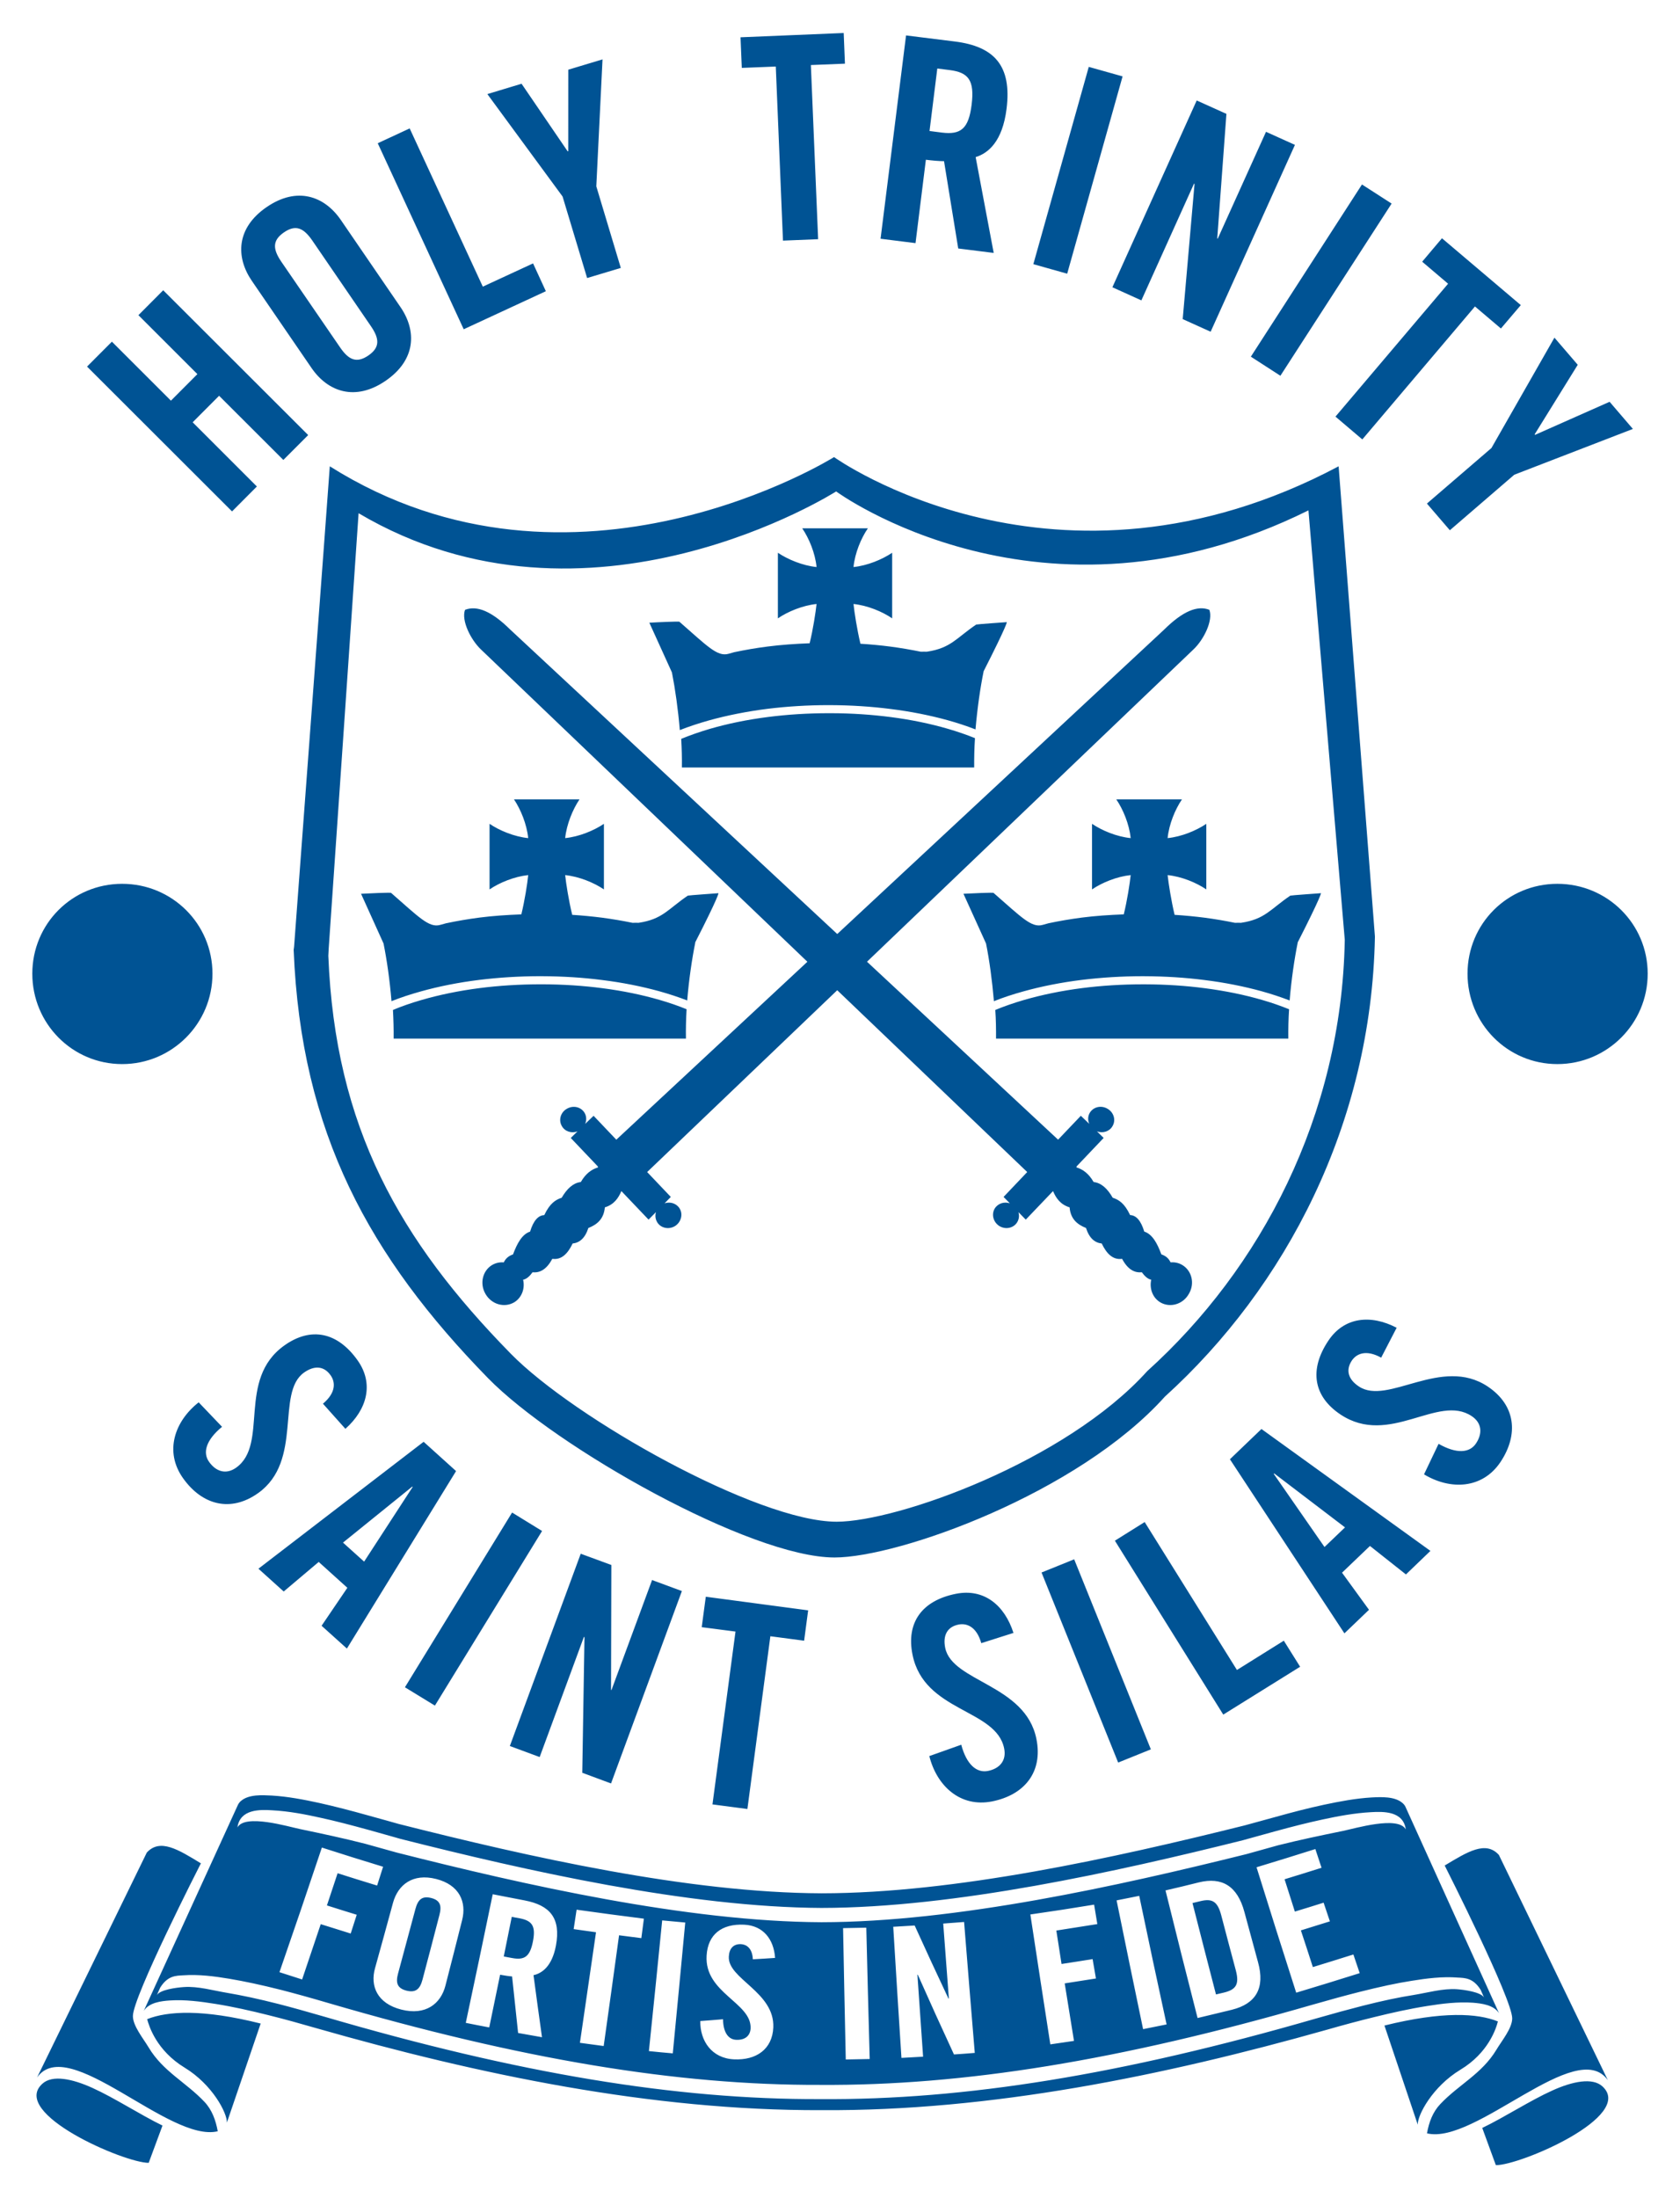<?xml version="1.0" encoding="utf-8"?>
<!-- Generator: Adobe Illustrator 16.0.5, SVG Export Plug-In . SVG Version: 6.00 Build 0)  -->
<!DOCTYPE svg PUBLIC "-//W3C//DTD SVG 1.1//EN" "http://www.w3.org/Graphics/SVG/1.1/DTD/svg11.dtd">
<svg version="1.1" id="Layer_1" xmlns="http://www.w3.org/2000/svg" xmlns:xlink="http://www.w3.org/1999/xlink" x="0px" y="0px"
	 width="104px" height="136px" viewBox="0 0 104 136" enable-background="new 0 0 104 136" xml:space="preserve">
<path fill="#005394" d="M96.108,129.335c-1.39,0.624-2.941,1.642-4.35,2.321l0.842,2.302c1.492,0.023,8.643-3.034,6.592-4.878
	C98.581,128.525,97.347,128.775,96.108,129.335 M85.704,125.32l2.062,6.133c-0.02-0.588,0.909-2.351,2.637-3.397
	c1.738-1.046,2.213-2.554,2.324-2.99C91.46,124.558,89.31,124.428,85.704,125.32 M14.046,131.326l2.091-6.129
	c-3.604-0.904-5.758-0.774-7.027-0.272c0.112,0.434,0.583,1.94,2.312,2.996C13.147,128.967,14.068,130.737,14.046,131.326
	 M2.629,128.916c-2.052,1.835,5.089,4.911,6.576,4.899l0.854-2.306c-1.404-0.684-2.955-1.705-4.342-2.332
	C4.476,128.614,3.245,128.358,2.629,128.916 M8.227,124.734c0-1.2,4.111-9.259,4.209-9.449c-1.41-0.861-2.53-1.558-3.349-0.666
	l-6.793,13.916c1.935-2.736,8.186,4.049,11.185,3.327c-0.123-0.684-0.358-1.329-0.82-1.817c-1.135-1.208-2.566-1.879-3.455-3.365
	C8.863,126.109,8.228,125.349,8.227,124.734 M24.643,122.098c-0.159,0.586-0.052,0.917,0.522,1.064
	c0.574,0.142,0.835-0.098,0.99-0.684c0.352-1.329,0.703-2.658,1.047-3.994c0.154-0.586,0.046-0.914-0.512-1.056
	c-0.562-0.14-0.817,0.098-0.974,0.684C25.362,119.442,25.002,120.769,24.643,122.098 M32.991,120.116
	c0.187-0.95-0.048-1.278-0.811-1.428c-0.166-0.027-0.332-0.06-0.499-0.094c-0.164,0.815-0.332,1.638-0.496,2.453
	c0.168,0.036,0.34,0.063,0.507,0.095C32.464,121.29,32.807,121.064,32.991,120.116 M76.507,121.921
	c-0.308-1.146-0.612-2.293-0.911-3.44c-0.224-0.829-0.546-1.039-1.287-0.856c-0.165,0.042-0.323,0.079-0.488,0.117
	c0.478,1.887,0.966,3.771,1.454,5.654c0.168-0.038,0.334-0.079,0.499-0.117C76.536,123.092,76.722,122.753,76.507,121.921
	 M91.868,123.581c-0.207-0.331-1.191-0.47-1.672-0.507c-0.881-0.06-1.813,0.214-2.674,0.354c-0.928,0.146-1.934,0.358-3.166,0.67
	c-0.834,0.213-1.747,0.46-2.875,0.784c-12.014,3.472-21.771,5.055-30.698,4.99h-0.008c-8.929,0.034-18.682-1.583-30.683-5.096
	c-1.124-0.326-2.04-0.581-2.873-0.795c-1.229-0.312-2.236-0.526-3.163-0.684c-0.86-0.141-1.789-0.419-2.677-0.357
	c-0.477,0.033-1.463,0.162-1.668,0.496l0.205-0.46c0.468-0.753,0.985-0.737,1.42-0.763c0.97-0.069,1.944,0.061,2.853,0.212
	c0.95,0.16,1.977,0.379,3.229,0.695c0.844,0.218,1.77,0.472,2.906,0.807c11.916,3.482,21.589,5.096,30.456,5.065
	c8.863,0.058,18.54-1.514,30.473-4.961c1.136-0.326,2.062-0.577,2.907-0.791c1.25-0.315,2.279-0.539,3.233-0.688
	c0.909-0.146,1.886-0.275,2.854-0.199c0.428,0.024,0.95,0.014,1.412,0.759L91.868,123.581z M72.218,125.251
	c-0.486,0.098-0.972,0.195-1.455,0.293c-0.556-2.656-1.1-5.312-1.641-7.967c0.469-0.09,0.936-0.186,1.402-0.28
	C71.075,119.949,71.642,122.604,72.218,125.251 M76.262,124.343c-0.712,0.176-1.417,0.341-2.126,0.512
	c-0.676-2.631-1.335-5.258-1.986-7.895c0.689-0.158,1.378-0.324,2.062-0.496c1.427-0.35,2.388,0.214,2.821,1.825
	c0.285,1.037,0.562,2.072,0.845,3.112C78.323,123.005,77.749,123.972,76.262,124.343 M80.531,119.433
	c0.251,0.751,0.497,1.512,0.741,2.271c0.838-0.26,1.674-0.514,2.509-0.78c0.128,0.383,0.26,0.768,0.391,1.155
	c-1.308,0.409-2.614,0.817-3.931,1.209c-0.832-2.586-1.65-5.176-2.455-7.76c1.222-0.367,2.432-0.746,3.641-1.127
	c0.131,0.388,0.256,0.771,0.383,1.158c-0.763,0.239-1.521,0.479-2.289,0.712c0.209,0.669,0.422,1.334,0.637,1.999
	c0.597-0.183,1.193-0.364,1.78-0.551c0.128,0.383,0.255,0.77,0.389,1.155C81.728,119.061,81.132,119.247,80.531,119.433
	 M65.91,122.712c0.19,1.182,0.38,2.368,0.575,3.559c-0.488,0.071-0.977,0.144-1.465,0.214c-0.418-2.68-0.828-5.355-1.236-8.037
	c1.315-0.188,2.637-0.391,3.947-0.608c0.068,0.399,0.133,0.804,0.199,1.203c-0.84,0.135-1.686,0.268-2.538,0.4
	c0.108,0.686,0.214,1.376,0.322,2.068c0.646-0.097,1.288-0.198,1.923-0.302c0.072,0.4,0.14,0.8,0.207,1.2
	C67.202,122.509,66.556,122.614,65.91,122.712 M56.792,122.177c0.115,1.688,0.231,3.377,0.352,5.07
	c-0.447,0.027-0.89,0.053-1.34,0.075c-0.177-2.702-0.343-5.406-0.508-8.112c0.439-0.023,0.887-0.052,1.326-0.079
	c0.684,1.51,1.382,3.014,2.092,4.52c0.012,0,0.02-0.001,0.025-0.002c-0.117-1.551-0.234-3.095-0.349-4.638
	c0.433-0.031,0.86-0.066,1.292-0.098c0.215,2.699,0.437,5.402,0.661,8.101c-0.429,0.038-0.856,0.065-1.288,0.095
	c-0.763-1.644-1.504-3.281-2.238-4.932C56.81,122.177,56.799,122.177,56.792,122.177 M53.628,119.266
	c0.064,2.706,0.136,5.409,0.211,8.125c-0.496,0.01-0.992,0.02-1.482,0.029c-0.058-2.704-0.117-5.42-0.166-8.126
	C52.671,119.284,53.147,119.274,53.628,119.266 M45.118,121.048c-0.086,1.388,2.842,2.187,2.753,4.389
	c-0.057,1.341-1.047,2.043-2.438,1.974c-1.378-0.065-2.102-1.149-2.082-2.369c0.468-0.032,0.938-0.073,1.408-0.111
	c0.009,0.819,0.333,1.252,0.809,1.271c0.514,0.028,0.87-0.214,0.898-0.703c0.07-1.604-2.871-2.186-2.723-4.511
	c0.077-1.299,0.927-1.976,2.333-1.907c1.17,0.059,1.827,0.899,1.905,2.055c-0.461,0.031-0.918,0.062-1.377,0.085
	c-0.03-0.694-0.401-0.916-0.724-0.935C45.413,120.261,45.144,120.543,45.118,121.048 M40.992,118.815
	c0.475,0.046,0.953,0.088,1.428,0.132c-0.251,2.7-0.512,5.396-0.771,8.095c-0.495-0.042-0.984-0.088-1.479-0.14
	C40.45,124.209,40.725,121.512,40.992,118.815 M36.896,119.549c-0.461-0.069-0.921-0.131-1.384-0.195
	c0.063-0.399,0.124-0.8,0.183-1.201c1.386,0.197,2.775,0.379,4.165,0.556c-0.053,0.4-0.104,0.8-0.158,1.204
	c-0.461-0.061-0.92-0.12-1.379-0.177c-0.312,2.283-0.631,4.571-0.952,6.852c-0.492-0.065-0.982-0.131-1.471-0.199
	C36.235,124.111,36.566,121.823,36.896,119.549 M33.027,122.204c0.169,1.279,0.346,2.559,0.525,3.839
	c-0.493-0.088-0.989-0.173-1.479-0.263c-0.127-1.167-0.251-2.334-0.372-3.497c-0.183-0.012-0.488-0.06-0.742-0.106
	c-0.222,1.085-0.448,2.176-0.673,3.26c-0.483-0.088-0.966-0.186-1.452-0.283c0.562-2.646,1.122-5.302,1.668-7.957
	c0.655,0.127,1.315,0.254,1.972,0.381c1.571,0.299,2.257,1.093,1.941,2.797C34.174,121.656,33.555,122.088,33.027,122.204
	 M23.217,121.768c0.374-1.349,0.748-2.697,1.113-4.046c0.309-1.111,1.218-1.836,2.666-1.471c1.451,0.366,1.895,1.434,1.612,2.545
	c-0.342,1.357-0.685,2.708-1.036,4.064c-0.287,1.111-1.221,1.855-2.726,1.474C23.343,123.953,22.905,122.869,23.217,121.768
	 M20.238,117.889c0.615,0.195,1.229,0.389,1.845,0.577c-0.125,0.386-0.249,0.771-0.373,1.162c-0.622-0.195-1.239-0.386-1.855-0.58
	c-0.381,1.136-0.768,2.277-1.153,3.422c-0.469-0.148-0.934-0.3-1.403-0.451c0.89-2.567,1.764-5.134,2.626-7.71
	c1.258,0.405,2.521,0.801,3.79,1.187c-0.125,0.388-0.243,0.772-0.37,1.163c-0.818-0.249-1.631-0.502-2.446-0.762
	C20.678,116.561,20.46,117.226,20.238,117.889 M87.026,113.187c-0.469-0.861-3.131-0.064-3.895,0.094
	c-1.334,0.271-2.701,0.558-4.016,0.889l-1.957,0.545c-7.873,1.955-17.965,4.206-26.305,4.213c-8.34-0.035-18.427-2.316-26.291-4.309
	l-1.953-0.544c-1.318-0.337-2.687-0.63-4.017-0.906c-0.76-0.158-3.42-0.962-3.894-0.106c0.162-1.142,1.395-1.107,2.149-1.06
	c1.052,0.056,2.071,0.255,3.014,0.466c0.865,0.188,1.811,0.432,2.974,0.752c0,0,1.958,0.549,1.947,0.549
	c7.805,1.974,17.827,4.236,26.069,4.274c8.245-0.009,18.268-2.239,26.081-4.186c-0.008,0.002,1.951-0.54,1.951-0.54
	c1.166-0.32,2.113-0.557,2.984-0.744c0.936-0.203,1.961-0.398,3.008-0.455C85.634,112.077,86.868,112.039,87.026,113.187
	 M92.796,124.558l-5.792-12.773c-0.038-0.089-0.108-0.166-0.184-0.233c-0.483-0.419-1.319-0.372-1.911-0.344
	c-0.988,0.058-1.977,0.246-2.941,0.45c-0.996,0.215-1.98,0.47-2.96,0.744c-0.646,0.173-1.953,0.535-1.953,0.535
	c-8.087,2.014-17.931,4.197-26.192,4.202c-8.268-0.029-18.105-2.249-26.18-4.29c0,0-1.309-0.37-1.956-0.545
	c-0.979-0.274-1.962-0.531-2.956-0.753c-0.969-0.211-1.952-0.4-2.94-0.459c-0.59-0.029-1.425-0.087-1.914,0.333
	c-0.079,0.066-0.14,0.145-0.187,0.24l-5.831,12.75c0.325-0.517,1.072-0.61,1.618-0.646c0.942-0.062,1.896,0.066,2.822,0.213
	c1.098,0.176,2.188,0.423,3.265,0.693c0.993,0.245,1.976,0.52,2.96,0.804c10.077,2.88,20.759,5.11,31.265,5.077h0.013
	c10.509,0.067,21.193-2.128,31.282-4.971c0.985-0.283,1.973-0.549,2.96-0.79c1.083-0.266,2.173-0.511,3.269-0.684
	c0.928-0.149,1.886-0.266,2.822-0.203C91.722,123.953,92.466,124.041,92.796,124.558 M99.534,128.702l-6.746-13.938
	c-0.814-0.896-1.934-0.199-3.354,0.656c0.098,0.195,4.18,8.259,4.179,9.459c-0.006,0.618-0.641,1.373-0.983,1.945
	c-0.896,1.487-2.326,2.148-3.466,3.353c-0.468,0.488-0.706,1.13-0.827,1.813C91.337,132.723,97.61,125.968,99.534,128.702
	 M19.992,86.847c0.839-0.702,0.76-1.358,0.472-1.76c-0.405-0.574-1-0.623-1.646-0.164c-1.761,1.254-0.034,5.458-2.839,7.456
	c-1.704,1.212-3.464,0.74-4.646-0.92c-1.172-1.644-0.528-3.524,0.966-4.696l1.447,1.514c-0.994,0.816-1.213,1.598-0.803,2.169
	c0.436,0.615,1.062,0.796,1.675,0.359c2.044-1.458,0.023-5.451,2.983-7.56c1.645-1.172,3.289-0.832,4.53,0.912
	c1.029,1.442,0.598,3.046-0.75,4.244L19.992,86.847z M17.562,98.466l-1.564-1.41l10.227-7.852l2.008,1.812l-6.758,10.981
	l-1.567-1.411l1.595-2.349l-1.773-1.6L17.562,98.466z M21.233,95.441l1.308,1.177l3.006-4.622l-0.025-0.021L21.233,95.441z
	 M25.067,104.392l6.634-10.811l1.856,1.141l-6.634,10.804L25.067,104.392z M31.562,108.026L35.95,96.13l1.895,0.696l-0.019,7.725
	l0.027,0.014l2.513-6.807l1.846,0.681l-4.386,11.903l-1.781-0.66l0.137-8.394l-0.036-0.01l-2.738,7.431L31.562,108.026z
	 M45.531,100.945l-2.091-0.271l0.252-1.884l6.336,0.843l-0.249,1.878l-2.09-0.276l-1.422,10.688l-2.162-0.284L45.531,100.945z
	 M60.746,101.662c-0.3-1.052-0.929-1.247-1.411-1.149c-0.689,0.137-0.979,0.661-0.823,1.438c0.427,2.115,4.969,2.262,5.646,5.635
	c0.415,2.05-0.736,3.465-2.739,3.867c-1.978,0.394-3.431-0.964-3.89-2.804l1.976-0.702c0.333,1.241,0.96,1.757,1.651,1.622
	c0.736-0.148,1.158-0.646,1.006-1.39c-0.488-2.46-4.961-2.244-5.674-5.807c-0.398-1.979,0.579-3.341,2.68-3.762
	c1.742-0.351,3.021,0.7,3.57,2.419L60.746,101.662z M69.22,109.05l-4.744-11.759l2.021-0.816l4.747,11.758L69.22,109.05z
	 M75.726,106.083l-6.709-10.76l1.844-1.153l5.711,9.152l2.902-1.812l1.01,1.612L75.726,106.083z M84.747,99.598l-1.521,1.458
	l-7.088-10.771l1.952-1.872l10.46,7.541l-1.516,1.457l-2.227-1.762l-1.729,1.653L84.747,99.598z M81.993,95.714l1.27-1.214
	l-4.383-3.338l-0.029,0.027L81.993,95.714z M85.501,83.998c-0.957-0.53-1.543-0.226-1.817,0.182c-0.391,0.586-0.226,1.163,0.435,1.6
	c1.795,1.199,5.113-1.907,7.98,0.005c1.734,1.16,1.918,2.971,0.791,4.666c-1.121,1.679-3.109,1.749-4.736,0.768l0.901-1.89
	c1.116,0.638,1.923,0.564,2.313-0.018c0.421-0.627,0.365-1.278-0.263-1.695c-2.089-1.394-5.097,1.916-8.124-0.102
	c-1.68-1.121-1.945-2.776-0.753-4.56c0.981-1.477,2.632-1.64,4.231-0.805L85.501,83.998z M85.114,57.963
	c-0.217,11.58-5.532,21.676-13.002,28.447c-5.373,5.981-16.467,9.952-20.451,9.952c-5.214,0-17.273-6.826-21.451-11.097
	c-7.319-7.492-11.58-15.163-12.031-26.496l0.026-0.195c0,0,2.211-29.601,2.211-29.723c15.093,9.508,31.215-0.57,31.215-0.57
	s13.742,9.854,31.236,0.57l2.242,29.024L85.114,57.963z M14.365,31.641l-8.976-8.96l1.538-1.541l3.654,3.649l1.638-1.642L8.569,19.5
	l1.534-1.541l8.975,8.959l-1.537,1.539l-3.978-3.97l-1.636,1.64l3.975,3.972L14.365,31.641z M15.59,17.377
	c-1.011-1.478-0.966-3.276,0.916-4.564c1.885-1.293,3.574-0.684,4.59,0.791l3.692,5.39c1.016,1.476,0.968,3.273-0.916,4.565
	c-1.881,1.289-3.576,0.684-4.588-0.793L15.59,17.377z M21.05,21.489c0.536,0.786,1.026,1.001,1.753,0.506
	c0.723-0.496,0.695-1.033,0.159-1.814l-3.632-5.303c-0.538-0.781-1.026-0.997-1.75-0.502c-0.725,0.498-0.7,1.032-0.165,1.816
	L21.05,21.489z M28.706,20.372l-5.322-11.51l1.977-0.917l4.527,9.79l3.111-1.438l0.792,1.72L28.706,20.372z M38.431,16.577
	l-2.085,0.625l-1.52-5.044L30.17,5.821l2.117-0.64l2.855,4.184l0.035-0.009l0.002-5.044l2.12-0.638l-0.385,7.854L38.431,16.577z
	 M48.025,4.117l-2.104,0.084l-0.079-1.894l6.387-0.265l0.077,1.897l-2.109,0.085l0.449,10.775l-2.176,0.088L48.025,4.117z
	 M56.675,15.043l-2.164-0.272l1.578-12.579l3.027,0.377c2.422,0.304,3.533,1.487,3.194,4.169c-0.254,2.022-1.137,2.745-1.913,2.982
	l1.118,5.929l-2.196-0.275L58.44,9.972c-0.283,0-0.744-0.039-1.124-0.088L56.675,15.043z M57.542,8.105l0.763,0.098
	c1.172,0.146,1.66-0.233,1.844-1.733c0.185-1.5-0.195-1.988-1.355-2.134l-0.771-0.098L57.542,8.105z M63.969,16.344L67.4,4.138
	l2.093,0.588l-3.429,12.208L63.969,16.344z M68.862,17.773l5.22-11.557l1.839,0.83l-0.568,7.704l0.03,0.017l2.989-6.612l1.791,0.809
	l-5.219,11.56l-1.729-0.781l0.732-8.365l-0.033-0.014l-3.258,7.221L68.862,17.773z M77.434,22.067l6.878-10.653l1.836,1.181
	l-6.885,10.653L77.434,22.067z M89.644,17.554l-1.604-1.363l1.225-1.45l4.88,4.137l-1.231,1.446l-1.607-1.363l-6.973,8.226
	l-1.662-1.411L89.644,17.554z M89.753,32.807l-1.42-1.651l3.994-3.436l3.9-6.829l1.443,1.679l-2.67,4.307l0.029,0.027l4.613-2.045
	l1.441,1.68l-7.342,2.833L89.753,32.807z M7.562,54.682c3.088,0,5.591,2.471,5.591,5.561c0,3.087-2.503,5.592-5.591,5.592
	S2,63.33,2,60.243C2,57.153,4.474,54.682,7.562,54.682 M96.409,54.682c3.084,0,5.591,2.471,5.591,5.561
	c0,3.087-2.507,5.592-5.591,5.592c-3.089,0-5.562-2.505-5.562-5.592C90.847,57.153,93.32,54.682,96.409,54.682 M51.077,33.849
	l-0.61-0.723h1.222h1.219l-0.608,0.723l-0.61,0.723L51.077,33.849z M47.249,45.85c0.679-0.098,1.436-0.175,2.246-0.227
	c0.734-0.045,1.515-0.072,2.324-0.072v0.001h0.011V45.55l0.068,0.001c0.8,0,1.573,0.026,2.295,0.075
	c0.792,0.049,1.525,0.126,2.192,0.222c0.368,0.053,0.714,0.114,1.032,0.178c-0.021,0.19-0.032,0.377-0.021,0.559h-11.21
	c0.003-0.177-0.005-0.359-0.031-0.545C46.497,45.972,46.858,45.908,47.249,45.85 M45.325,43.677
	c-1.084,0.205-2.07-0.171-2.198-0.839c-0.125-0.669,0.656-1.378,1.749-1.583c1.083-0.204,2.069,0.176,2.197,0.846
	C47.201,42.767,46.42,43.475,45.325,43.677 M49.323,35.62l0.727,0.61l-0.727,0.61l-0.725,0.61V36.23V35.01L49.323,35.62z
	 M50.594,36.23c0-0.605,0.493-1.093,1.094-1.093s1.093,0.488,1.093,1.093c0,0.604-0.492,1.095-1.093,1.095
	S50.594,36.834,50.594,36.23 M54.083,36.841l-0.721-0.61l0.721-0.61l0.725-0.61v1.221v1.221L54.083,36.841z M36.348,62.397
	c0.787,0.051,1.526,0.127,2.189,0.225c0.37,0.053,0.714,0.112,1.037,0.175c-0.022,0.191-0.031,0.381-0.03,0.563h-11.21
	c0.009-0.178-0.001-0.361-0.02-0.546c0.332-0.069,0.695-0.133,1.084-0.191c0.682-0.098,1.437-0.176,2.245-0.225
	c0.74-0.049,1.522-0.072,2.333-0.072l0,0h0.002l0,0h0.069C34.849,62.325,35.617,62.35,36.348,62.397 M33.841,56.107H32.62
	l0.61-0.722l0.611-0.726l0.61,0.726l0.609,0.722H33.841z M36.239,53.613l-0.727-0.61l0.727-0.61l0.725-0.61v1.221v1.221
	L36.239,53.613z M33.752,59.937c-1.107,0-2.006-0.551-2.005-1.23c0-0.684,0.901-1.234,2.005-1.232c1.11,0,2.005,0.554,2.004,1.237
	C35.756,59.39,34.857,59.939,33.752,59.937 M27.481,60.45c-1.089,0.206-2.076-0.171-2.199-0.84c-0.126-0.67,0.655-1.376,1.744-1.579
	c1.091-0.204,2.074,0.172,2.198,0.841C29.349,59.542,28.567,60.249,27.481,60.45 M31.479,52.393l0.723,0.61l-0.723,0.61l-0.723,0.61
	v-1.221v-1.221L31.479,52.393z M33.229,50.622l-0.61-0.725h1.221h1.22l-0.61,0.725l-0.609,0.726L33.229,50.622z M32.748,53.003
	c0-0.606,0.488-1.095,1.093-1.095s1.095,0.488,1.095,1.095c0,0.605-0.491,1.093-1.095,1.093S32.748,53.608,32.748,53.003
	 M39.553,60.45c-1.088-0.201-1.867-0.908-1.744-1.578c0.124-0.669,1.11-1.045,2.198-0.841c1.089,0.202,1.87,0.909,1.743,1.579
	C41.627,60.278,40.643,60.655,39.553,60.45 M70.522,50.622l-0.61-0.725h1.224h1.218l-0.614,0.725l-0.604,0.726L70.522,50.622z
	 M71.136,56.107h-1.224l0.61-0.722l0.613-0.726l0.604,0.726l0.614,0.722H71.136z M70.042,53.003c0-0.606,0.488-1.095,1.093-1.095
	c0.601,0,1.093,0.488,1.093,1.095c0,0.605-0.492,1.093-1.093,1.093C70.53,54.096,70.042,53.608,70.042,53.003 M77.298,58.031
	c1.094,0.202,1.875,0.909,1.748,1.579c-0.125,0.669-1.112,1.046-2.198,0.84c-1.093-0.201-1.874-0.907-1.746-1.577
	C75.229,58.203,76.214,57.828,77.298,58.031 M31.862,77.953c0.095-0.087,0.309-0.006,0.485,0.183
	c0.176,0.185,0.246,0.404,0.155,0.493c-0.09,0.085-0.311,0.005-0.486-0.181C31.838,78.26,31.771,78.039,31.862,77.953
	 M32.737,76.811c0.089-0.086,0.378,0.069,0.643,0.35c0.263,0.276,0.402,0.569,0.308,0.657c-0.093,0.088-0.377-0.067-0.639-0.346
	C32.788,77.192,32.646,76.898,32.737,76.811 M83.245,58.116l-2.246-26.539c-16.512,8.184-29.238-1.172-29.238-1.172
	s-15.333,9.766-29.563,1.348c0,0.11-1.85,26.934-1.85,26.934l-0.023,0.447c0.421,10.616,4.418,17.61,11.3,24.625
	c3.925,3.999,15.267,10.39,20.168,10.39c3.748,0,14.178-3.72,19.229-9.319c7.025-6.339,12.021-15.794,12.225-26.635V58.116z
	 M42.062,38.471c1.725,1.509,2.343,2.169,3.024,1.983c0.061-0.014,0.307-0.088,0.365-0.102c0.01-0.003,0.019-0.005,0.019-0.005
	s0,0,0,0.001c0.656-0.138,1.34-0.257,2.051-0.347c0.832-0.108,1.71-0.167,2.6-0.202c0.214-0.87,0.37-1.904,0.428-2.43
	c-0.864,0.089-1.776,0.468-2.394,0.888V34.2c0.618,0.414,1.53,0.795,2.394,0.883c-0.085-0.865-0.468-1.78-0.887-2.396h4.064
	c-0.424,0.616-0.803,1.531-0.89,2.396c0.865-0.088,1.776-0.469,2.393-0.883v4.057c-0.616-0.42-1.527-0.799-2.393-0.888
	c0.056,0.533,0.22,1.582,0.429,2.46c0.635,0.039,1.255,0.098,1.855,0.176c0.65,0.086,1.279,0.195,1.88,0.317
	c0.005-0.005,0.376,0,0.378-0.001c1.49-0.222,1.812-0.84,3.053-1.679c0.029-0.019,1.878-0.15,1.896-0.15
	c0,0,0.049,0.124-1.445,3.056c0,0,0,0.001,0.006,0.003c-0.208,1.018-0.387,2.278-0.5,3.578c-0.543-0.211-1.118-0.401-1.733-0.572
	c-1.083-0.297-2.272-0.537-3.534-0.693c-1.18-0.15-2.423-0.232-3.711-0.237l-0.116-0.001l0,0h-0.001l0,0
	c-1.309,0.001-2.567,0.081-3.771,0.228c-1.293,0.163-2.508,0.407-3.621,0.714c-0.646,0.182-1.252,0.381-1.817,0.604
	c-0.108-1.288-0.286-2.548-0.488-3.568l-1.398-3.076C40.633,38.501,42.071,38.432,42.062,38.471 M51.322,44.126L51.322,44.126h0.119
	c1.287,0.002,2.527,0.088,3.705,0.24c1.273,0.165,2.459,0.412,3.535,0.726c0.59,0.171,1.156,0.367,1.674,0.577
	c-0.04,0.614-0.053,1.23-0.049,1.816H42.212c0.008-0.572-0.005-1.172-0.042-1.771c0.546-0.225,1.133-0.43,1.758-0.615
	c1.102-0.321,2.314-0.573,3.624-0.739c1.191-0.153,2.452-0.234,3.76-0.234l0,0H51.322z M23.743,58.374l-1.392-3.076
	c0.436-0.024,1.87-0.089,1.861-0.053c1.727,1.508,2.344,2.167,3.028,1.981c0.058-0.014,0.305-0.087,0.364-0.1
	c0.016-0.003,0.018-0.008,0.018-0.008c0.002,0,0.003,0.001,0.005,0.003c0.656-0.14,1.339-0.256,2.053-0.35
	c0.83-0.107,1.702-0.166,2.594-0.199c0.21-0.871,0.374-1.905,0.424-2.43c-0.86,0.09-1.778,0.467-2.392,0.886v-4.058
	c0.613,0.417,1.531,0.797,2.392,0.884c-0.087-0.864-0.465-1.777-0.88-2.396h4.055c-0.417,0.62-0.795,1.533-0.887,2.396
	c0.866-0.087,1.782-0.468,2.399-0.884v4.058c-0.617-0.419-1.533-0.796-2.399-0.886c0.056,0.53,0.222,1.581,0.436,2.459
	c0.633,0.04,1.251,0.1,1.848,0.176c0.654,0.087,1.279,0.194,1.884,0.318c0.001-0.006,0.369-0.001,0.38-0.001
	c1.485-0.222,1.808-0.841,3.046-1.681c0.031-0.019,1.881-0.148,1.895-0.151c0,0,0.055,0.128-1.446,3.058
	c0.005,0.001,0.01,0.003,0.01,0.004c-0.205,1.016-0.391,2.279-0.498,3.574c-0.541-0.209-1.122-0.4-1.735-0.571
	c-1.083-0.298-2.271-0.537-3.536-0.693c-1.176-0.151-2.423-0.231-3.711-0.236l-0.111-0.001v-0.002H33.44v0.002
	c-1.306,0.001-2.567,0.082-3.76,0.228c-1.3,0.16-2.519,0.404-3.623,0.713c-0.648,0.179-1.258,0.38-1.822,0.605
	C24.13,60.655,23.949,59.396,23.743,58.374 M24.326,62.485c0.539-0.226,1.127-0.43,1.757-0.612c1.098-0.32,2.318-0.574,3.622-0.741
	c1.191-0.152,2.457-0.233,3.766-0.233l0,0h0.001l0,0h0.115c1.289,0.004,2.538,0.087,3.711,0.242c1.27,0.164,2.46,0.412,3.534,0.724
	c0.597,0.171,1.153,0.366,1.671,0.576c-0.035,0.616-0.051,1.23-0.04,1.816H24.368C24.375,63.687,24.358,63.087,24.326,62.485
	 M73.595,80.054c-0.363,0.645-1.152,0.875-1.758,0.528c-0.486-0.284-0.691-0.86-0.571-1.405c-0.21-0.042-0.399-0.211-0.583-0.464
	c-0.459,0.051-0.877-0.182-1.219-0.828c-0.008,0-0.008,0-0.008,0.006v0.001c0,0,0-0.001,0-0.007
	c-0.574,0.075-0.957-0.33-1.254-0.949c-0.422-0.046-0.768-0.32-0.973-0.961c-0.526-0.209-0.958-0.547-1.015-1.275
	c-0.567-0.176-0.837-0.563-1.026-1.007l-1.688,1.765l-0.455-0.464c0.062,0.197,0.044,0.418-0.067,0.61
	c-0.212,0.371-0.704,0.486-1.091,0.264c-0.389-0.229-0.525-0.714-0.317-1.082c0.19-0.327,0.581-0.455,0.944-0.337l-0.388-0.395
	l1.464-1.54c0,0-5.336-5.1-11.761-11.249c-6.436,6.149-11.767,11.249-11.767,11.249l1.464,1.54l-0.385,0.395
	c0.36-0.118,0.754,0.01,0.941,0.337c0.214,0.368,0.067,0.854-0.314,1.082c-0.391,0.223-0.883,0.107-1.093-0.264
	c-0.109-0.192-0.127-0.413-0.068-0.61l-0.458,0.464l-1.682-1.765c-0.193,0.444-0.457,0.831-1.024,1.007
	c-0.065,0.729-0.488,1.067-1.021,1.277c-0.206,0.639-0.551,0.913-0.973,0.959c-0.297,0.619-0.681,1.024-1.249,0.949
	c-0.006,0.006-0.003,0.007-0.003,0.007l-0.003-0.001c-0.002-0.006-0.002-0.006-0.004-0.006c-0.349,0.646-0.761,0.88-1.221,0.829
	c-0.184,0.252-0.372,0.421-0.586,0.463c0.129,0.545-0.084,1.121-0.565,1.405c-0.61,0.347-1.396,0.116-1.765-0.528
	c-0.373-0.641-0.178-1.44,0.417-1.792c0.224-0.128,0.469-0.179,0.716-0.157c0.099-0.208,0.26-0.385,0.554-0.487
	c0-0.009,0-0.014,0-0.019v0.019c0.01-0.005,0.014-0.009,0.021-0.014c0.253-0.675,0.556-1.241,1.055-1.405
	c0.204-0.676,0.504-1.008,0.877-1.019c0.351-0.745,0.71-0.949,1.067-1.073c0.006,0,0.008,0,0.01-0.001
	c0.33-0.566,0.711-0.912,1.162-0.97c0.01-0.004,0.018-0.006,0.028-0.011c0.3-0.518,0.662-0.781,1.063-0.897l-0.021-0.068
	l-1.668-1.754l0.418-0.41c-0.362,0.143-0.779,0.012-0.968-0.321c-0.221-0.372-0.083-0.854,0.308-1.076
	c0.396-0.23,0.879-0.116,1.1,0.259c0.121,0.211,0.124,0.464,0.031,0.678l0.524-0.501l1.406,1.478l11.829-11.009
	c-9.237-8.833-19.842-18.973-20.204-19.317c-0.646-0.613-1.23-1.803-0.991-2.456c0.744-0.293,1.664,0.1,2.788,1.211L51.83,57.788
	L72.081,38.94c1.123-1.111,2.044-1.504,2.783-1.211c0.244,0.653-0.338,1.843-0.988,2.456c-0.367,0.345-10.969,10.483-20.204,19.317
	l11.829,11.009l1.408-1.478l0.523,0.501c-0.096-0.214-0.096-0.467,0.027-0.679c0.22-0.374,0.708-0.488,1.099-0.258
	c0.391,0.221,0.534,0.703,0.312,1.076c-0.187,0.332-0.604,0.464-0.965,0.321l0.416,0.41l-1.668,1.754l-0.018,0.068
	c0.393,0.116,0.762,0.38,1.06,0.897c0.007,0.005,0.015,0.007,0.022,0.011c0.461,0.058,0.84,0.403,1.164,0.969
	c0.006,0.002,0.008,0.002,0.008,0.002c0.363,0.124,0.719,0.328,1.07,1.072c0.375,0.012,0.673,0.344,0.875,1.02
	c0.504,0.164,0.807,0.729,1.057,1.405c0.006,0.005,0.018,0.009,0.021,0.014l0.004-0.019c0,0.005,0,0.01,0,0.019
	c0.293,0.103,0.45,0.279,0.548,0.487c0.247-0.021,0.499,0.029,0.716,0.157C73.782,78.613,73.978,79.413,73.595,80.054
	 M79.753,64.258H61.659c0.004-0.571-0.004-1.171-0.046-1.772c0.548-0.226,1.134-0.43,1.758-0.612
	c1.104-0.32,2.319-0.574,3.625-0.741c1.19-0.152,2.456-0.233,3.763-0.233l0,0h0.004l0,0h0.117c1.292,0.004,2.535,0.087,3.711,0.242
	c1.27,0.164,2.464,0.412,3.538,0.724c0.593,0.171,1.149,0.366,1.671,0.576C79.759,63.058,79.747,63.672,79.753,64.258
	 M80.333,58.325c-0.205,1.016-0.391,2.279-0.498,3.574c-0.546-0.209-1.12-0.4-1.736-0.571c-1.086-0.298-2.273-0.537-3.535-0.693
	c-1.182-0.151-2.422-0.231-3.711-0.236l-0.115-0.001v-0.002l0,0v0.002c-1.312,0.001-2.569,0.082-3.769,0.228
	c-1.294,0.16-2.512,0.404-3.621,0.713c-0.648,0.179-1.257,0.38-1.82,0.605c-0.109-1.289-0.282-2.548-0.488-3.57l-1.397-3.076
	c0.439-0.024,1.874-0.089,1.863-0.053c1.729,1.508,2.344,2.167,3.027,1.981c0.061-0.014,0.304-0.087,0.363-0.1
	c0.012-0.003,0.02-0.008,0.02-0.008s0,0.001,0,0.003c0.657-0.14,1.342-0.256,2.054-0.35c0.833-0.107,1.706-0.166,2.597-0.199
	c0.213-0.871,0.372-1.905,0.428-2.43c-0.864,0.09-1.777,0.467-2.393,0.886v-4.058c0.615,0.417,1.528,0.797,2.393,0.884
	c-0.09-0.864-0.47-1.777-0.891-2.396h4.064c-0.421,0.62-0.8,1.533-0.887,2.396c0.868-0.087,1.777-0.468,2.395-0.884v4.058
	c-0.617-0.419-1.526-0.796-2.395-0.886c0.057,0.53,0.223,1.581,0.432,2.459c0.632,0.04,1.254,0.1,1.852,0.176
	c0.654,0.087,1.277,0.194,1.883,0.318c0-0.006,0.371-0.001,0.379-0.001c1.487-0.222,1.811-0.841,3.05-1.681
	c0.03-0.019,1.878-0.148,1.897-0.151c0,0,0.045,0.128-1.447,3.058C80.325,58.322,80.327,58.324,80.333,58.325 M31.027,78.589
	c0.088-0.088,0.344,0.028,0.562,0.263c0.221,0.23,0.326,0.489,0.232,0.577c-0.09,0.088-0.343-0.033-0.562-0.263
	C31.038,78.931,30.935,78.675,31.027,78.589 M73.452,39.291c-0.154,0.152-10.059,9.776-20.391,19.645l-0.541-0.5
	c10.227-9.578,20.14-18.714,20.773-19.321c0.008-0.005,0.41-0.355,0.689-0.502C73.884,38.78,73.671,39.073,73.452,39.291
	 M66.117,73.223c0.263-0.278,0.556-0.435,0.643-0.347c0.093,0.086-0.046,0.382-0.312,0.659c-0.264,0.278-0.549,0.435-0.639,0.346
	C65.715,73.795,65.856,73.501,66.117,73.223 M70.274,77.16c0.268-0.28,0.551-0.436,0.646-0.35c0.09,0.088-0.049,0.382-0.312,0.661
	c-0.263,0.278-0.552,0.434-0.646,0.346C69.876,77.729,70.012,77.437,70.274,77.16 M67.364,70.206
	c-1.454,1.504-2.614,2.71-4.061,4.22l0,0c-0.004,0-0.004,0.004-0.008,0.005c-0.074,0.081-0.198,0.083-0.285,0.008
	c-0.078-0.078-0.078-0.202-0.001-0.283c0.001,0,0.001-0.001,0.001-0.004v-0.006c1.435-1.494,2.621-2.724,4.061-4.217v0.005
	c0.011-0.005,0.011-0.008,0.011-0.012c0.079-0.081,0.207-0.082,0.282-0.009c0.078,0.078,0.086,0.204,0.011,0.282
	C67.368,70.2,67.364,70.2,67.364,70.206L67.364,70.206z M69.2,76.139c0.268-0.279,0.549-0.431,0.646-0.346
	c0.09,0.086-0.049,0.381-0.312,0.659s-0.555,0.434-0.646,0.345C68.802,76.713,68.938,76.416,69.2,76.139 M67.147,74.194
	c0.264-0.277,0.551-0.434,0.641-0.346c0.098,0.088-0.049,0.382-0.312,0.658c-0.26,0.278-0.547,0.435-0.637,0.347
	C66.743,74.767,66.884,74.474,67.147,74.194 M68.181,75.173c0.26-0.279,0.551-0.432,0.641-0.346c0.092,0.087-0.049,0.384-0.312,0.66
	c-0.266,0.277-0.548,0.431-0.636,0.345C67.777,75.748,67.917,75.45,68.181,75.173 M71.792,77.953
	c0.092,0.086,0.021,0.306-0.158,0.495c-0.176,0.186-0.391,0.265-0.48,0.181c-0.098-0.089-0.025-0.309,0.152-0.493
	C71.485,77.947,71.702,77.866,71.792,77.953 M50.588,58.936C40.26,49.067,30.354,39.443,30.207,39.292
	c-0.224-0.218-0.438-0.511-0.536-0.678c0.277,0.146,0.683,0.497,0.689,0.502c0.639,0.606,10.55,9.743,20.769,19.321L50.588,58.936z
	 M72.062,78.853c0.226-0.235,0.474-0.352,0.567-0.264c0.086,0.084-0.014,0.342-0.232,0.577c-0.221,0.229-0.471,0.35-0.568,0.263
	C71.739,79.341,71.847,79.082,72.062,78.853 M35.865,73.849c0.092-0.088,0.378,0.068,0.642,0.346
	c0.264,0.279,0.402,0.573,0.312,0.659c-0.091,0.088-0.38-0.068-0.644-0.347C35.913,74.23,35.775,73.937,35.865,73.849 M34.83,74.828
	c0.094-0.087,0.379,0.066,0.644,0.345c0.263,0.277,0.401,0.575,0.311,0.659c-0.089,0.086-0.379-0.067-0.642-0.345
	C34.877,75.211,34.738,74.914,34.83,74.828 M63.919,71.533c-3.447-3.202-7.459-7.001-11.492-10.845
	c0.184-0.169,0.368-0.346,0.548-0.521c4.03,3.785,8.026,7.562,11.441,10.841L63.919,71.533z M33.812,75.793
	c0.088-0.086,0.379,0.066,0.643,0.346c0.263,0.277,0.402,0.574,0.312,0.66c-0.095,0.087-0.379-0.069-0.643-0.347
	C33.862,76.174,33.722,75.879,33.812,75.793 M36.894,72.876c0.093-0.088,0.376,0.068,0.641,0.347c0.261,0.279,0.4,0.572,0.311,0.658
	c-0.089,0.089-0.379-0.067-0.643-0.346C36.939,73.258,36.8,72.962,36.894,72.876 M39.241,71.009
	c3.407-3.28,7.403-7.057,11.437-10.842c0.185,0.175,0.367,0.352,0.546,0.521c-4.033,3.844-8.046,7.643-11.484,10.845L39.241,71.009
	 M36.583,69.929c1.439,1.493,2.629,2.723,4.066,4.217l-0.01,0.006c0.005,0.004,0.01,0.004,0.01,0.004
	c0.077,0.081,0.071,0.206-0.011,0.283c-0.077,0.075-0.205,0.073-0.28-0.008c-0.002-0.001-0.002-0.005-0.002-0.005l0,0
	c-1.446-1.51-2.617-2.716-4.066-4.22l0.001-0.001c-0.001-0.005-0.009-0.005-0.009-0.01c-0.079-0.078-0.075-0.204,0.007-0.282
	c0.081-0.073,0.209-0.072,0.284,0.009c0.002,0.004,0.002,0.007,0.002,0.012L36.583,69.929z M50.354,60.464
	c0.183-0.17,2.287-2.142,2.462-2.311c0.186,0.169,0.381,0.332,0.558,0.501c-0.177,0.174-2.336,2.229-2.519,2.401
	C50.678,60.883,50.536,60.639,50.354,60.464 M71.048,57.475c1.102,0,2.003,0.554,2.003,1.237c0,0.678-0.901,1.227-2.007,1.225
	c-1.107,0-2.009-0.551-2.009-1.23C69.035,58.023,69.938,57.472,71.048,57.475 M73.64,62.397c0.789,0.051,1.523,0.127,2.193,0.225
	c0.363,0.053,0.711,0.112,1.034,0.175c-0.028,0.191-0.036,0.381-0.03,0.563H65.629c0.009-0.178-0.001-0.361-0.026-0.546
	c0.338-0.069,0.698-0.133,1.089-0.191c0.681-0.098,1.435-0.176,2.246-0.225c0.733-0.049,1.519-0.072,2.327-0.072l0,0h0.006l0,0h0.07
	C72.142,62.325,72.911,62.35,73.64,62.397 M73.527,53.613l-0.722-0.61l0.722-0.61l0.726-0.61v1.221v1.221L73.527,53.613z
	 M68.772,52.393l0.721,0.61l-0.721,0.61l-0.729,0.61v-1.221v-1.221L68.772,52.393z M64.318,58.031
	c1.087-0.203,2.069,0.172,2.2,0.841c0.125,0.67-0.656,1.376-1.75,1.577c-1.082,0.206-2.069-0.171-2.197-0.84
	C62.446,58.939,63.228,58.233,64.318,58.031 M57.403,43.677c-1.093-0.202-1.874-0.91-1.747-1.576c0.128-0.67,1.11-1.05,2.198-0.846
	c1.09,0.205,1.873,0.914,1.75,1.583C59.477,43.506,58.488,43.882,57.403,43.677 M51.597,43.164c-1.106,0-2.004-0.552-2.004-1.23
	c0-0.684,0.898-1.235,2.01-1.231c1.105,0.001,2.004,0.552,2.004,1.233C53.606,42.615,52.708,43.164,51.597,43.164 M51.688,39.336
	h-1.221l0.61-0.726l0.611-0.725l0.611,0.725l0.608,0.726H51.688z"/>
</svg>
